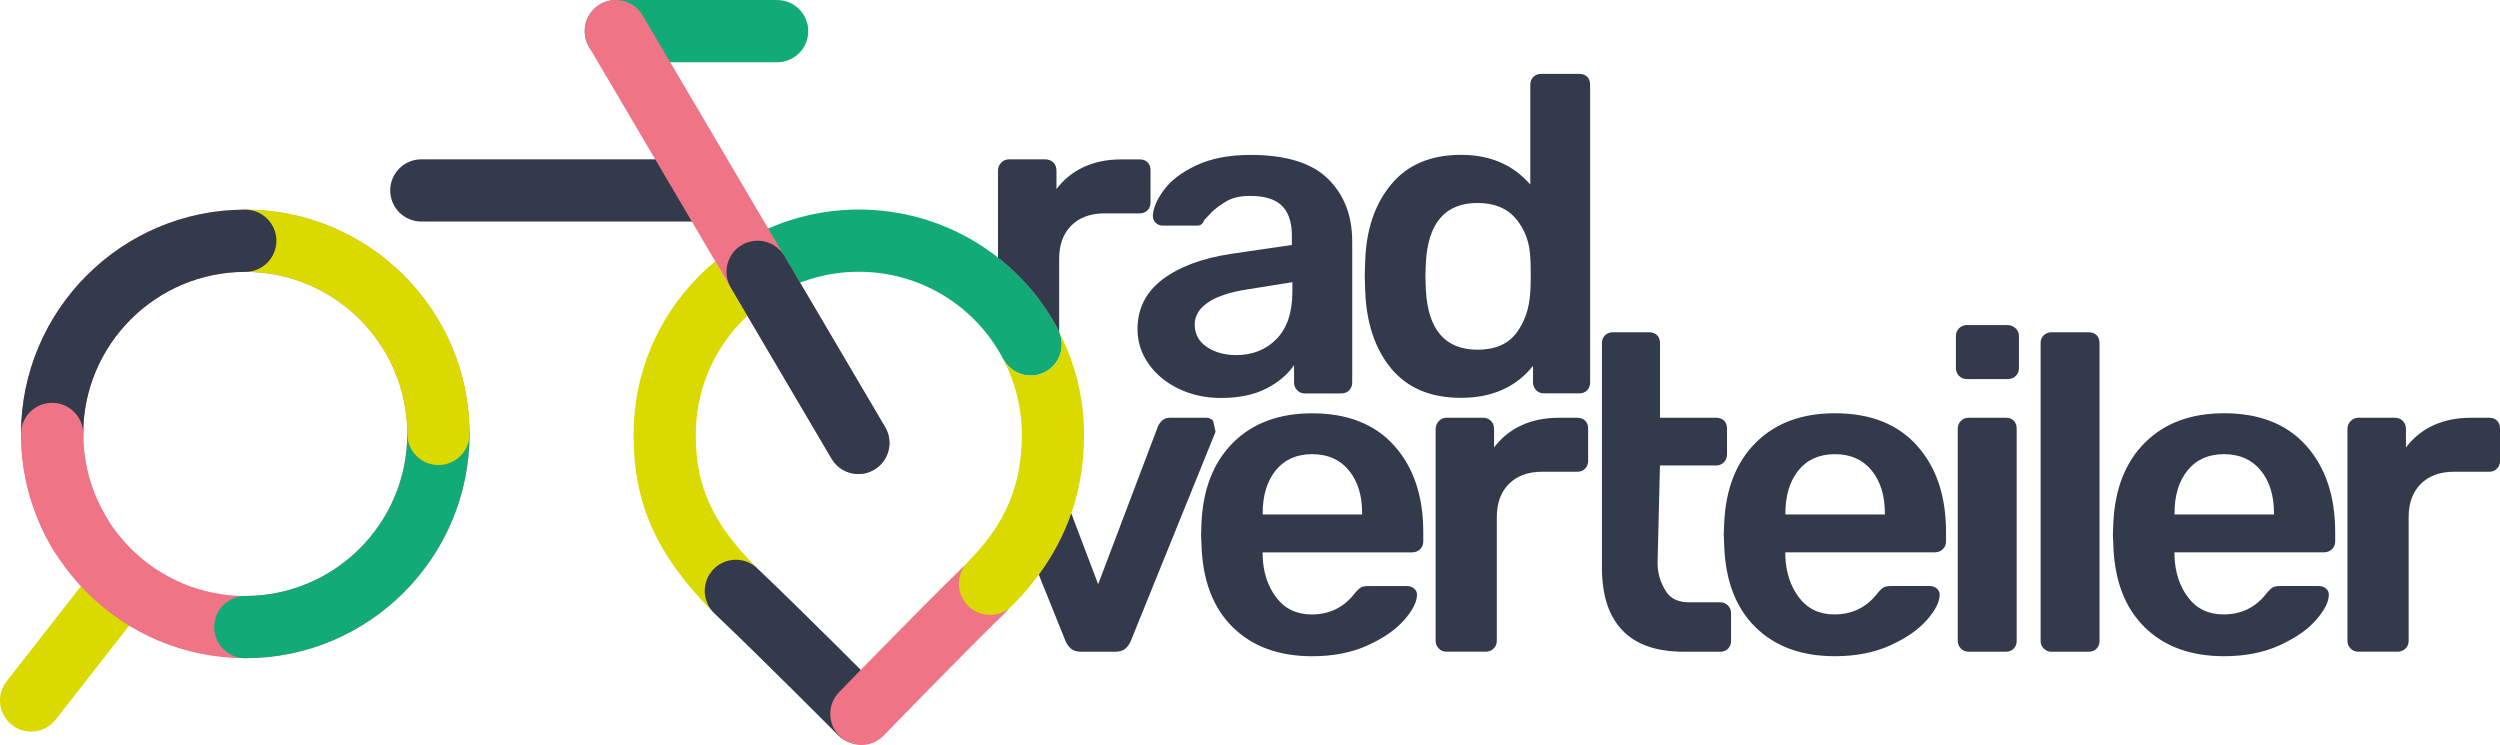 <svg version="1.1" viewBox="0 0 753.12 224.43" xml:space="preserve" xmlns="http://www.w3.org/2000/svg">
<style type="text/css">
	.st0{fill:#12AB78;}
	.st1{fill:none;stroke:#333A4B;stroke-width:14;stroke-linecap:round;stroke-linejoin:round;}
	.st2{fill:#DADA00;}
	.st3{fill:#333A4B;}
	.st4{fill:#EE7486;}
</style>
<g transform="translate(-80.879 -144)">
	<path class="st0" d="m417.08 328.25"/>
	<path class="st1" d="m417.08 328.25"/>
	<path class="st2" d="m308.86 315.06c-13.4-13.53-18.38-24.39-18.38-40.08 0-13.12 5.11-25.46 14.39-34.73 0.38-0.38 0.78-0.75 1.17-1.12l-9.69-16.45c-1.63 1.36-3.22 2.79-4.74 4.31-12.82 12.82-19.88 29.86-19.87 47.99 0 20.76 6.9 36.19 23.81 53.27"/>
	<path class="st3" d="m339.95 368.19c-2.41 0-4.82-0.92-6.65-2.77-0.23-0.23-23.04-23.19-37.2-36.62-3.76-3.56-3.91-9.49-0.35-13.25s9.49-3.91 13.25-0.35c14.36 13.63 37.36 36.78 37.6 37.01 3.65 3.67 3.63 9.61-0.05 13.25-1.82 1.82-4.21 2.73-6.6 2.73z"/>
	<path class="st4" d="m340.5 368.43c2.41-0.03 4.81-0.99 6.61-2.86 0.23-0.23 22.73-23.49 36.71-37.11 3.71-3.61 3.79-9.55 0.17-13.25-3.61-3.71-9.54-3.79-13.25-0.17-14.18 13.81-36.88 37.27-37.11 37.5-3.6 3.72-3.5 9.65 0.22 13.25 1.86 1.8 4.26 2.67 6.65 2.64z"/>
	<path class="st0" d="m391.39 257.15c-3.37 0-6.62-1.82-8.3-5.01-8.53-16.21-25.2-26.27-43.5-26.27-9.09 0-17.95 2.5-25.65 7.22-4.41 2.71-10.18 1.33-12.89-3.09-2.71-4.41-1.33-10.18 3.09-12.89 10.65-6.53 22.91-9.99 35.45-9.99 25.27 0 48.3 13.9 60.08 36.28 2.41 4.58 0.65 10.25-3.93 12.66-1.38 0.74-2.87 1.09-4.35 1.09z"/>
	<path class="st2" d="m90.25 364.39c-2.02 0-4.05-0.65-5.77-1.99-4.08-3.19-4.8-9.08-1.61-13.16l26.77-34.23c3.19-4.08 9.08-4.8 13.16-1.61s4.8 9.08 1.61 13.16l-26.77 34.23c-1.85 2.36-4.6 3.6-7.39 3.6z"/>
	<path class="st3" d="m293.89 210.74h-86.09c-5.18 0-9.37-4.2-9.37-9.37 0-5.18 4.2-9.37 9.37-9.37h86.09c5.18 0 9.37 4.2 9.37 9.37 0 5.18-4.19 9.37-9.37 9.37z"/>
	<path class="st4" d="m154.77 342.28c-37.25 0-67.56-30.31-67.56-67.56s30.31-67.56 67.56-67.56 67.56 30.31 67.56 67.56-30.3 67.56-67.56 67.56zm0-116.38c-26.92 0-48.82 21.9-48.82 48.82s21.9 48.82 48.82 48.82 48.81-21.9 48.81-48.82c0.01-26.92-21.89-48.82-48.81-48.82z"/>
	<path class="st0" d="m154.77 342.28c-5.18 0-9.37-4.2-9.37-9.37s4.2-9.37 9.37-9.37c26.92 0 48.81-21.9 48.81-48.82 0-5.18 4.2-9.37 9.37-9.37 5.18 0 9.37 4.19 9.37 9.37 0.01 37.25-30.29 67.56-67.55 67.56z"/>
	<path class="st2" d="m212.96 284.09c-5.18 0-9.37-4.2-9.37-9.37 0-26.92-21.9-48.82-48.81-48.82-5.18 0-9.37-4.2-9.37-9.37 0-5.18 4.2-9.37 9.37-9.37 37.25 0 67.56 30.31 67.56 67.56-0.01 5.18-4.2 9.37-9.38 9.37z"/>
	<path class="st3" d="m96.58 284.09c-5.18 0-9.37-4.2-9.37-9.37 0-37.25 30.31-67.56 67.56-67.56 5.18 0 9.37 4.2 9.37 9.37 0 5.18-4.2 9.37-9.37 9.37-26.92 0-48.82 21.9-48.82 48.82 0.01 5.18-4.19 9.37-9.37 9.37z"/>
	<path class="st4" d="m105.29 314.71c-3.14 0-6.2-1.57-7.98-4.44-6.61-10.66-10.1-22.95-10.1-35.55 0-5.18 4.2-9.37 9.37-9.37 5.18 0 9.37 4.19 9.37 9.37 0 9.1 2.52 17.98 7.29 25.67 2.73 4.4 1.37 10.18-3.03 12.9-1.53 0.96-3.24 1.42-4.92 1.42z"/>
	<path class="st0" d="m314.99 162.75h-48.6c-5.18 0-9.37-4.2-9.37-9.37s4.19-9.37 9.37-9.37h48.6c5.18 0 9.37 4.2 9.37 9.37s-4.19 9.37-9.37 9.37z"/>
	<path class="st4" d="m347.54 272.68c2.63 4.46 1.14 10.2-3.32 12.83-1.49 0.88-3.13 1.3-4.75 1.3-3.21 0-6.34-1.65-8.08-4.62l-73.08-124.06c-2.63-4.46-1.14-10.21 3.32-12.83 4.46-2.63 10.21-1.14 12.83 3.32"/>
	<path class="st3" d="m347.54 272.68c2.63 4.46 1.14 10.2-3.32 12.83-1.49 0.88-3.13 1.3-4.75 1.3-3.21 0-6.34-1.65-8.08-4.62l-30.36-51.55c-2.63-4.46-1.14-10.2 3.32-12.83s10.21-1.14 12.83 3.32"/>
	<path class="st2" d="m372.39 313.36c-3.6 3.72-3.5 9.65 0.22 13.25 1.85 1.79 4.25 2.67 6.64 2.63 2.41-0.03 4.81-0.98 6.61-2.85 0.23-0.23 0.1-0.07 0.1-0.07 14.46-14.75 21.5-31.57 21.49-51.33 0-11.25-2.77-21.85-7.63-31.2 2.12 4.51 0.37 9.93-4.08 12.27-1.39 0.73-2.89 1.08-4.36 1.08-3.37 0-6.62-1.82-8.3-5.01 0 0-0.69-1.29 0.18 0.39 3.48 6.74 5.45 14.37 5.45 22.46 0 14.98-4.82 26.79-16.12 38.12 0.01 0.01 0.03 0.02-0.2 0.26z"/>
	<path class="st0" d="m396.61 243.35"/>
	<path class="st1" d="m396.61 243.35"/>
	<path class="st3" d="m834 282.86v-9.76c0-0.99-0.29-1.78-0.88-2.37s-1.38-0.88-2.37-0.88h-5.56c-4.25 0-8.02 0.77-11.32 2.3-3.3 1.54-6.03 3.75-8.2 6.64v-5.56c0-0.99-0.32-1.81-0.95-2.44s-1.45-0.95-2.44-0.95h-10.98c-0.91 0-1.67 0.34-2.31 1.02-0.63 0.68-0.95 1.47-0.95 2.37v63.84c0 0.9 0.32 1.67 0.95 2.3s1.4 0.95 2.31 0.95h11.79c0.99 0 1.81-0.32 2.44-0.95s0.95-1.4 0.95-2.3v-37.27c0-4.25 1.22-7.59 3.66-10.03s5.78-3.66 10.03-3.66h10.57c0.99 0 1.78-0.32 2.37-0.95s0.89-1.4 0.89-2.3zm-50.6 26.57c0.63-0.63 0.95-1.4 0.95-2.3v-2.85c0-10.84-2.92-19.52-8.74-26.03-5.83-6.51-14.08-9.76-24.74-9.76-9.94 0-17.87 2.94-23.79 8.81-5.92 5.88-9.11 13.96-9.56 24.26l-0.14 3.39 0.14 3.39c0.36 10.57 3.5 18.77 9.42 24.6s13.89 8.74 23.92 8.74c6.32 0 11.88-1.08 16.67-3.25s8.47-4.72 11.05-7.66 3.86-5.49 3.86-7.66c0-0.72-0.29-1.33-0.88-1.83s-1.29-0.74-2.1-0.74h-11.66c-1 0-1.74 0.13-2.24 0.41-0.5 0.27-1.15 0.9-1.97 1.9-3.25 4.16-7.55 6.24-12.88 6.24-4.52 0-8.07-1.69-10.64-5.08-2.58-3.39-3.95-7.57-4.13-12.54v-1.08h45c1.01-0.01 1.82-0.33 2.46-0.96zm-17.49-10.44h-29.96v-0.41c0-5.33 1.31-9.62 3.93-12.88 2.62-3.25 6.28-4.88 10.98-4.88s8.38 1.63 11.05 4.88c2.66 3.25 4 7.55 4 12.88zm-53.43 40.39c0.59-0.63 0.88-1.4 0.88-2.3v-89.73c0-0.99-0.29-1.78-0.88-2.37s-1.38-0.88-2.37-0.88h-11.25c-0.9 0-1.67 0.3-2.3 0.88-0.63 0.59-0.95 1.38-0.95 2.37v89.73c0 0.9 0.31 1.67 0.95 2.3 0.63 0.63 1.4 0.95 2.3 0.95h11.25c0.99 0 1.78-0.31 2.37-0.95zm-24.35-82.14c0.63-0.63 0.95-1.4 0.95-2.3v-9.76c0-0.9-0.34-1.67-1.02-2.3s-1.47-0.95-2.37-0.95h-12.34c-0.9 0-1.67 0.32-2.3 0.95s-0.95 1.4-0.95 2.3v9.76c0 0.9 0.32 1.67 0.95 2.3s1.4 0.95 2.3 0.95h12.34c1 0 1.81-0.32 2.44-0.95zm-21.96 52.19c0.63-0.63 0.95-1.4 0.95-2.3v-2.85c0-10.84-2.91-19.52-8.74-26.03s-14.08-9.76-24.74-9.76c-9.94 0-17.87 2.94-23.79 8.81-5.92 5.88-9.1 13.96-9.56 24.26l-0.14 3.39 0.14 3.39c0.36 10.57 3.5 18.77 9.42 24.6s13.89 8.74 23.92 8.74c6.33 0 11.88-1.08 16.67-3.25s8.47-4.72 11.05-7.66 3.86-5.49 3.86-7.66c0-0.72-0.3-1.33-0.88-1.83-0.59-0.5-1.29-0.74-2.1-0.74h-11.66c-0.99 0-1.74 0.13-2.24 0.41-0.5 0.27-1.15 0.9-1.97 1.9-3.25 4.16-7.55 6.24-12.88 6.24-4.52 0-8.07-1.69-10.64-5.08-2.58-3.39-3.95-7.57-4.13-12.54v-1.08h45c1.02-0.01 1.83-0.33 2.46-0.96zm-17.48-10.44h-29.96v-0.41c0-5.33 1.31-9.62 3.93-12.88 2.62-3.25 6.28-4.88 10.98-4.88s8.38 1.63 11.05 4.88c2.66 3.25 4 7.55 4 12.88zm-48.5-15.72c0.63-0.63 0.95-1.44 0.95-2.44v-7.73c0-0.99-0.29-1.78-0.88-2.37s-1.38-0.88-2.37-0.88h-16.94v-22.5c0-0.99-0.29-1.78-0.88-2.37s-1.38-0.88-2.37-0.88h-10.98c-0.91 0-1.67 0.3-2.31 0.88-0.63 0.59-0.95 1.38-0.95 2.37v67.64c0 8.32 2.05 14.62 6.17 18.91 4.11 4.29 10.28 6.44 18.5 6.44h10.98c0.99 0 1.78-0.32 2.37-0.95s0.88-1.4 0.88-2.3v-8.4c0-0.9-0.32-1.67-0.95-2.3s-1.4-0.95-2.3-0.95h-9.35c-3.16 0-5.42-0.99-6.78-2.98s-2.76-4.92-2.76-8.81l0.72-29.42h16.94c0.91-0.02 1.68-0.33 2.31-0.96zm-41.17-21.72c0.59-0.63 0.88-1.4 0.88-2.3v-89.74c0-0.99-0.29-1.78-0.88-2.37s-1.38-0.88-2.37-0.88h-11.52c-0.9 0-1.67 0.29-2.3 0.88s-0.95 1.38-0.95 2.37v30.09c-5.15-5.96-12.11-8.95-20.87-8.95-9.13 0-16.15 2.98-21.08 8.95-4.93 5.96-7.52 13.69-7.79 23.18l-0.14 4.34 0.14 4.47c0.36 9.76 2.98 17.58 7.86 23.45 4.88 5.88 11.88 8.81 21.01 8.81 9.31 0 16.54-3.21 21.69-9.62v5.02c0 0.9 0.32 1.67 0.95 2.3s1.4 0.95 2.3 0.95h10.71c0.99 0 1.78-0.32 2.36-0.95zm-17.01-34.84c0 2.44-0.05 4.2-0.14 5.29-0.27 4.88-1.67 8.99-4.2 12.33s-6.42 5.02-11.66 5.02c-9.76 0-14.96-6.01-15.59-18.03l-0.14-4.07 0.14-4.07c0.63-12.02 5.83-18.03 15.59-18.03 5.06 0 8.92 1.61 11.59 4.81 2.66 3.21 4.09 7.07 4.27 11.59 0.1 1.1 0.14 2.82 0.14 5.16zm-54.66 34.84c0.59-0.63 0.88-1.4 0.88-2.3v-42.56c0-7.77-2.44-14.05-7.32-18.84s-12.65-7.18-23.32-7.18c-6.42 0-11.84 1.04-16.27 3.12s-7.71 4.56-9.83 7.46c-2.13 2.89-3.23 5.47-3.32 7.73 0 0.9 0.29 1.63 0.88 2.17s1.29 0.81 2.1 0.81h10.44c0.99 0 1.67-0.54 2.03-1.63 0.36-0.36 1.08-1.13 2.17-2.3 1.08-1.08 2.55-2.19 4.41-3.32 1.85-1.13 4.27-1.69 7.25-1.69 4.43 0 7.64 1 9.62 2.98 1.99 1.99 2.98 4.97 2.98 8.95v2.85l-18.57 2.71c-8.68 1.36-15.5 3.93-20.47 7.73s-7.46 8.77-7.46 14.91c0 3.79 1.11 7.28 3.32 10.44 2.21 3.17 5.24 5.67 9.08 7.52s8.06 2.78 12.67 2.78c5.42 0 9.96-0.93 13.62-2.78s6.48-4.22 8.47-7.12v5.29c0 0.9 0.32 1.67 0.95 2.3s1.4 0.95 2.31 0.95h10.98c1.02-0.03 1.81-0.35 2.4-0.98zm-17.15-29.69c0 6.24-1.58 10.98-4.74 14.23s-7.23 4.88-12.2 4.88c-3.43 0-6.37-0.81-8.81-2.44s-3.66-3.88-3.66-6.78c0-2.62 1.33-4.83 4-6.64 2.66-1.81 6.62-3.12 11.86-3.93l13.56-2.17v2.85zm-43.61-24.53c0.59-0.63 0.88-1.4 0.88-2.3v-9.76c0-0.99-0.29-1.78-0.88-2.37s-1.38-0.88-2.37-0.88h-5.56c-4.25 0-8.02 0.77-11.32 2.3-3.3 1.54-6.03 3.75-8.2 6.64v-5.56c0-0.99-0.32-1.81-0.95-2.44s-1.45-0.95-2.44-0.95h-10.98c-0.9 0-1.67 0.34-2.3 1.02s-0.95 1.47-0.95 2.37v26.22c7.38 5.8 13.61 13.15 18.15 21.79 0.12 0.22 0.18 0.46 0.28 0.69v-22.13c0-4.25 1.22-7.59 3.66-10.03s5.78-3.66 10.03-3.66h10.57c1 0 1.79-0.32 2.38-0.95zm-22.99 91.3c-2.26 6.51-5.5 12.66-9.79 18.49l7.99 19.83c0.45 1.08 1.04 1.92 1.76 2.51s1.76 0.88 3.12 0.88h10.03c1.35 0 2.39-0.29 3.12-0.88 0.72-0.59 1.31-1.42 1.76-2.51l25.48-62.9-0.74-3.32c-0.59-0.59-1.24-0.88-1.97-0.88h-11.11c-0.9 0-1.65 0.27-2.24 0.81s-1.02 1.13-1.29 1.76l-18.02 47.58zm39.23 2.94-0.14 3.39 0.14 3.39c0.36 10.57 3.5 18.77 9.42 24.6s13.89 8.74 23.92 8.74c6.32 0 11.88-1.08 16.67-3.25s8.47-4.72 11.05-7.66c2.57-2.94 3.86-5.49 3.86-7.66 0-0.72-0.29-1.33-0.88-1.83s-1.29-0.74-2.1-0.74h-11.66c-1 0-1.74 0.13-2.24 0.41-0.5 0.27-1.15 0.9-1.97 1.9-3.25 4.16-7.55 6.24-12.88 6.24-4.52 0-8.07-1.69-10.64-5.08-2.58-3.39-3.96-7.57-4.13-12.54v-1.08h45c0.99 0 1.81-0.32 2.44-0.95s0.95-1.4 0.95-2.3v-2.85c0-10.84-2.91-19.52-8.74-26.03s-14.08-9.76-24.74-9.76c-9.94 0-17.87 2.94-23.79 8.81-5.9 5.86-9.09 13.94-9.54 24.25zm18.43-2.99c0-5.33 1.31-9.62 3.93-12.88 2.62-3.25 6.28-4.88 10.98-4.88s8.38 1.63 11.05 4.88 4 7.55 4 12.88v0.41h-29.96zm53.05-27.72c-0.63 0.68-0.95 1.47-0.95 2.37v63.84c0 0.9 0.31 1.67 0.95 2.3 0.63 0.63 1.4 0.95 2.3 0.95h11.79c0.99 0 1.81-0.32 2.44-0.95s0.95-1.4 0.95-2.3v-37.27c0-4.25 1.22-7.59 3.66-10.03s5.78-3.66 10.03-3.66h10.57c0.99 0 1.78-0.32 2.37-0.95s0.88-1.4 0.88-2.3v-9.76c0-0.99-0.29-1.78-0.88-2.37s-1.38-0.88-2.37-0.88h-5.56c-4.25 0-8.02 0.77-11.32 2.3-3.3 1.54-6.03 3.75-8.2 6.64v-5.56c0-0.99-0.32-1.81-0.95-2.44s-1.45-0.95-2.44-0.95h-10.98c-0.89 0.01-1.66 0.35-2.29 1.02zm157.29-0.06c-0.63 0.63-0.95 1.4-0.95 2.3v63.98c0 0.9 0.32 1.67 0.95 2.3s1.4 0.95 2.3 0.95h11.25c0.99 0 1.78-0.32 2.37-0.95s0.88-1.4 0.88-2.3v-63.98c0-0.99-0.29-1.78-0.88-2.37s-1.38-0.88-2.37-0.88h-11.25c-0.9 0-1.67 0.31-2.3 0.95z"/>
</g>
</svg>
